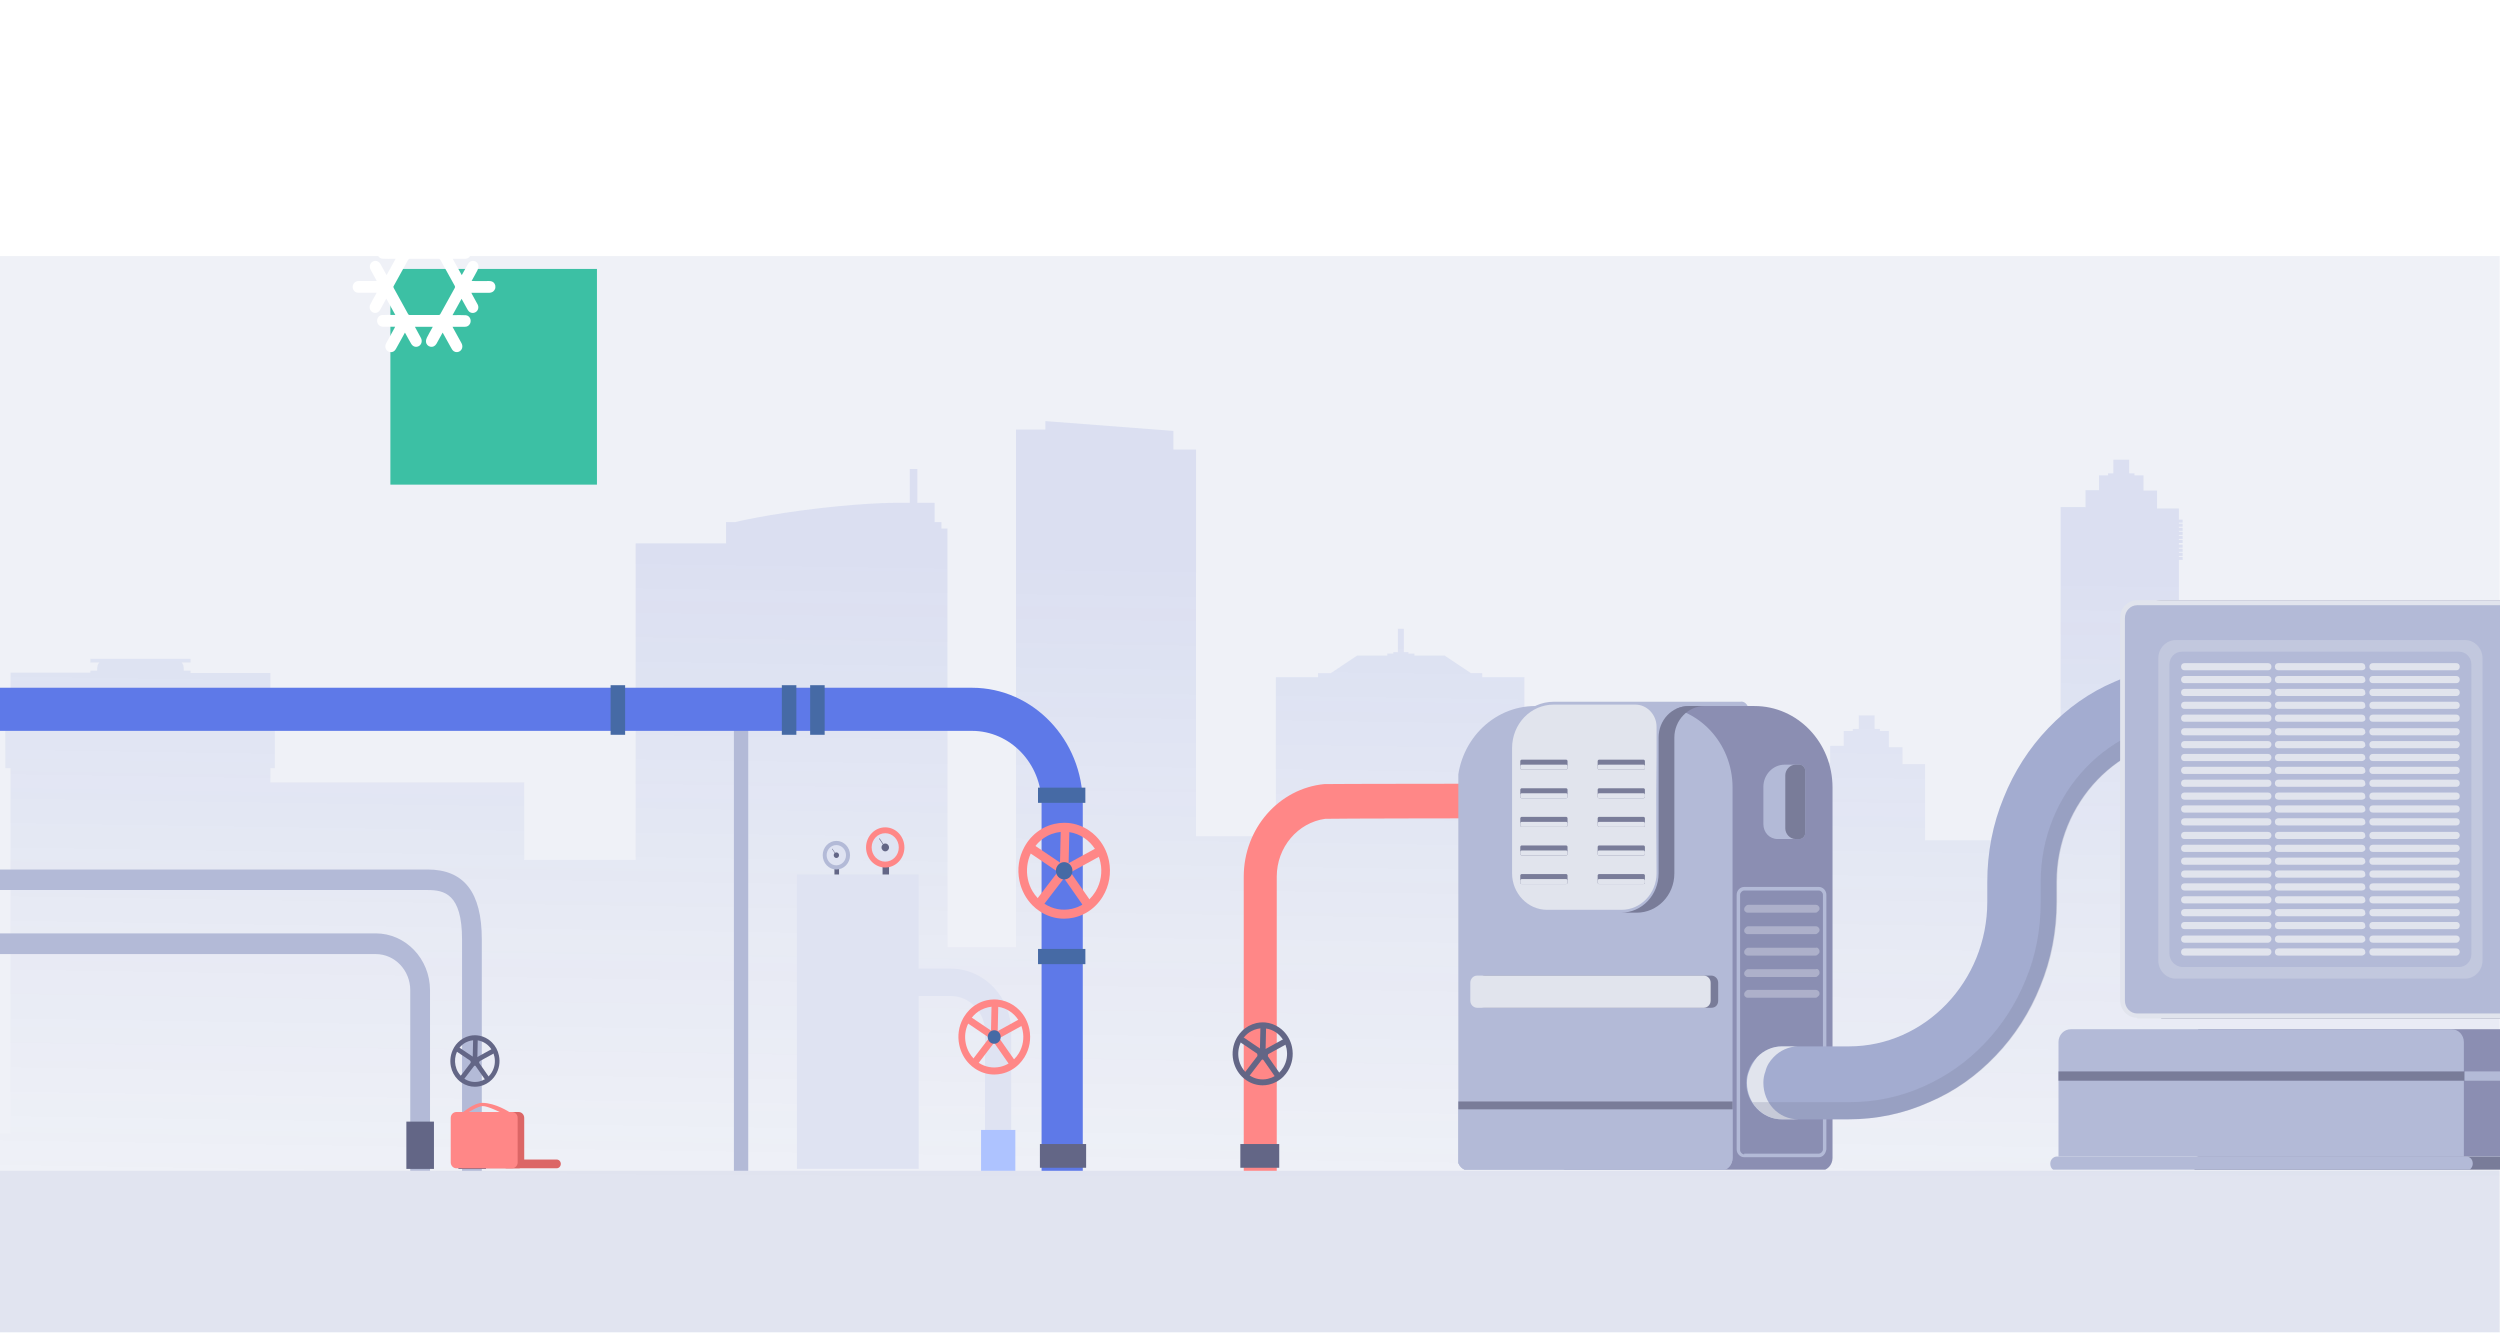 <svg width="363" height="194" viewBox="0 0 363 194" fill="none" xmlns="http://www.w3.org/2000/svg">
<rect opacity="0.1" y="37.178" width="362.961" height="156.277" fill="#5E6EAD"/>
<path opacity="0.1" d="M359.789 107.515V107.417V107.073V106.631V106.287V105.894V105.55V105.157V104.813H343.714V105.157V105.55V105.894V106.287V106.631V107.024V107.368V107.466H342.839V107.368V107.024V106.631V106.287V105.894V105.55V105.157V104.813H326.763V105.157V105.55V105.894V106.287V106.631V107.024V107.368V107.466H323.701V108.203V108.645V108.94V109.382V109.677V110.119V110.561V111.003V111.298V111.74V112.035V112.527V112.821V113.264V113.558V114V114.295V114.737V115.032V115.474V115.769V116.211V116.506V116.948V117.243V117.685V117.98V118.422V118.914V119.405V119.7V120.142V120.437V120.879V121.174V121.616V121.911V122.353V122.648V123.09V123.385V123.827V124.122V124.564V124.858V125.301V125.792V126.234V126.529V126.971V127.266V127.757V128.052V128.494V128.789V129.231V129.526V129.968V130.263V130.705V131V131.442V131.737V132.179V132.474V132.916V133.211V133.653V133.948V134.39V134.685V135.127V135.422V135.864V136.159V136.601V136.896V137.338V137.633V138.075V138.37V138.812V139.107V139.549V139.843V139.893H316.374V139.45V139.303V138.861V138.713V138.271V138.124V137.682V137.534V137.092V136.945V136.503V136.355V135.913V135.766V135.618V135.471V135.029V134.881V134.439V134.292V133.849V133.702V133.162V133.014V132.572V132.425V131.982V131.835V131.393V131.196V130.705V130.558V130.116V129.968V129.526V129.379V128.936V128.74V128.298V128.15V127.708V127.561V127.119V126.971V126.529V126.382V125.939V125.792V125.35V125.202V124.76V124.613V124.171V124.023V123.581V123.434V122.991V122.844V122.402V122.255V121.812V121.665V121.223V121.075V120.388V120.24V119.798V119.651V119.208V119.061V118.619V81.3H316.921V80.858H316.374V80.711H316.921V80.269H316.374V80.121H316.921V79.679H316.374V79.532H316.921V79.089H316.374V78.844H316.921V78.402H316.374V78.254H316.921V77.812H316.374V77.665H316.921V77.222H316.374V77.075H316.921V76.633H316.374V76.486H316.921V76.043H316.374V75.896H316.921V75.454H316.374V75.306V74.864V74.717V74.275V74.127V73.832H315.827H315.499H314.843H314.515H313.859H313.531H313.203V73.439V73.292V72.85V72.702V72.26V72.113V71.474V71.327V71.228H312.547H312.218H311.234V69.017H310.578H309.922V68.87V68.723H309.594H309.266H309.156V68.379V68.231V67.789V67.642V66.757H308.172H307.844H306.86V68.723H306.641H306.313H306.094V68.87V69.017H305.438H304.782V71.179H303.798H303.47H302.814V73.636H303.47H303.798H304.017H302.704H302.376H301.829H301.173H300.736H300.08H299.752H299.205V73.931V74.078V74.52V74.668V75.11V75.257V75.699V75.847V76.289V76.436V76.879V77.026V77.468V77.615V78.058V78.205V78.844V78.991V79.433V79.581V80.023V80.17V80.612V80.76V81.3V118.57V119.012V119.159V119.601V119.749V120.191V120.388V120.83V120.977V121.419V121.567V122.009H297.674H297.455H296.143H295.924H295.487H295.268H294.831H294.612H294.174H293.956H293.518H293.081H292.643H292.425H291.987H291.769H291.331H291.112H290.675H290.456H290.019H289.8H289.363H289.144H288.706H288.488H288.05H287.832H287.394H287.175H286.738H286.519H286.082H285.863H285.426H285.207H284.77H284.332H283.895H283.567H282.692H281.379H281.051H279.52V121.567V121.419V120.977V120.83V120.388V120.24V119.798V119.651V119.208V119.061V118.619V118.422V117.98V117.833V117.391V117.243V116.801V116.654V116.211V115.966V115.524V115.376V114.934V114.787V114.344V114.197V113.755V113.607V113.165V113.018V112.576V112.428V111.986V111.839V111.397V111.249V110.954H278.974H278.646H277.989H277.661H277.005H276.677H276.349H275.037H275.255H275.583H276.24V108.498H275.583H275.255H274.271V106.14H273.615H272.959V105.992V105.845H272.74H272.412H272.193V103.879H271.209H270.881H269.897V104.174V104.322V104.764V104.911V105.353V105.501V105.845H269.787H269.459H269.022V105.992V106.14H268.366H267.71V108.301H266.835H266.507H265.741V108.4V108.596V109.038V109.186V109.628V109.775V110.217V110.365V110.758H265.413H265.085H264.429H264.101H263.445H263.117H262.461V111.053V111.2V111.642V111.79V112.232V112.379H261.914V112.821H262.461V112.969H261.914V113.411H262.461V113.558H261.914V114H262.461V114.148H261.914V114.59H262.461V114.737H261.914V115.18H262.461V115.327H261.914V115.966H262.461V116.113H261.914V116.555H262.461V116.703H261.914V117.145H262.461V117.292H261.914V117.734H262.461V117.931H261.914V118.422H262.461V118.57V119.012V119.159V119.601V119.749V120.191V120.388V120.83V120.977V121.419V121.567V122.009V122.156V122.598V122.746V123.188V123.335V123.778V123.925V124.367V124.515V124.957V125.104V125.546V125.694V126.136V126.283V126.725V126.873V127.315V127.462V127.905V128.052V128.74V128.887V129.329V129.477V129.919V130.066V130.509V130.705V131.196V131.344V131.786V131.933V132.032H251.962V131.835V131.393V130.902V130.459V129.968V129.526V129.035V128.592V128.101V127.659V127.217V127.168V126.725V126.332V126.087V125.645V125.301V124.809V124.416V123.974V123.925V123.778V123.679V123.532V123.434V123.286V123.188V123.041V122.942V122.795V122.697V122.549V122.451V122.353V122.255V122.107V122.009V121.861V121.763V121.616V121.518V121.468V121.37V121.272V121.125V121.026V120.879V120.781V120.633V120.584H250.322V120.437V120.388V120.24V120.142V119.994V119.896H249.556V119.7V119.651H250.322V119.503V119.356H249.556V118.963H248.135V118.766H246.275V118.57V117.784H244.854V117.636V117.292V117.145V116.801V116.654V116.457H243.979L242.011 115.818V115.622H242.339V115.474H242.011V115.376H242.339V115.229H242.011V115.131H242.339V114.983H242.011V114.885H242.339V114.737H242.011V114.639H242.339V114.492H242.011V114.394H242.339V114.246H242.011V114.148H242.339V114H242.011V113.902H242.339V113.755H242.011V113.558H241.354V113.755H241.026V113.902H241.354V114H241.026V114.148H241.354V114.246H241.026V114.394H241.354V114.492H241.026V114.639H241.354V114.737H241.026V114.885H241.354V114.983H241.026V115.131H241.354V115.229H241.026V115.376H241.354V115.474H241.026V115.622H241.354V115.818L239.386 116.457H238.511V116.752V116.899V117.243V117.391V117.734V117.882H237.089V118.864H235.23V119.061H233.809V119.454H233.043V119.601V119.749H233.809V119.994H233.043V120.093V120.24V120.338V120.388V120.486V120.633H231.403V120.682V120.83V120.928V121.075V121.174V121.321V121.37V121.518V121.616V121.763V121.861V122.009V122.107V122.255V122.353V122.5V122.598V122.746V122.844V122.991V123.09V123.237V123.335V123.483V123.581V123.728V123.827V123.974V124.023V124.465V124.809V125.252V125.595V126.038V126.283V126.676V127.119V127.61V128.052V128.543V128.985V129.477V129.919V130.41V130.852V131.344V131.786V131.982H221.342V98.328H215.218V97.738H213.577L209.75 95.183H205.376V94.888H204.501V94.692H203.844V91.302H202.97V94.692H202.313V94.888H201.439V95.183H197.064L193.237 97.738H191.378V98.328H185.254V121.419H173.662V65.272H170.381V62.57L151.79 61.145V62.373H147.525V137.534H137.573V79.395V78.903V76.742H136.699V75.808H135.714V73.008H133.199V68.094H132.105V73.008H130.793C130.793 73.008 126.638 72.909 118.982 73.794C111.327 74.678 106.734 75.808 106.734 75.808H105.422V78.903H92.299V124.858H76.114V113.607H39.26V111.544H39.916V101.816H39.26V97.721H27.668V97.377H26.684C26.684 96.886 26.684 96.493 26.356 96.198H27.668V95.658H13.124V96.198H14.436C14.108 96.493 14.108 96.935 14.108 97.377H13.124V97.672H1.532V101.767H0.766V111.544H1.532V164.606H0.001V170.305H1.532V170.452H13.78H39.26H92.299V170.649H100.173H118.982V170.698H160.757H171.474H185.472H213.14H221.123H262.461V170.747H263.007H263.335H264.976H265.741H268.147H269.022H272.959H276.24H277.005H278.646H278.974H279.083H279.52H282.692H283.567H296.033H299.205H299.642H299.752H300.08H301.72H302.486H305.766H309.703H310.578H312.984H313.75H315.39H315.718H316.265V170.698H323.592H326.763H342.839H343.714H346.666H359.789H362.961V170.452V170.01V169.715V169.273V168.978V168.536V168.241V167.799V167.504V167.062V166.571V166.129V165.834V165.392V165.097V164.606V164.311V163.869V163.574V163.132V162.837V162.395V162.1V161.658V161.363V160.921V160.626V160.184V159.889V159.447V159.152V158.71V158.219V157.776V157.482V157.039V156.745V156.253V155.959V155.516V155.222V154.779V154.485V154.042V153.748V153.305V153.011V152.568V152.274V151.831V151.34V150.898V150.603V150.161V149.866V149.375V149.08V148.638V148.343V147.901V147.606V147.164V146.869V146.427V146.132V145.69V145.395V144.953V144.658V144.216V143.921V143.479V142.988V142.546V142.251V141.809V141.514V141.023V140.728V140.286V139.991V139.549V139.254V138.812V138.517V138.075V137.78V137.338V137.043V136.601V136.11V135.667V135.373V134.93V134.636V134.144V133.849V133.407V133.113V132.67V132.376V131.933V131.639V131.196V130.902V130.459V130.165V129.722V129.428V128.985V128.691V128.249V127.757V127.315V127.02V126.578V126.283V125.792V125.497V125.055V124.76V124.318V124.023V123.581V123.286V122.844V122.549V122.107V121.812V121.37V120.879V120.437V120.142V119.7V119.405V118.914V118.619V118.177V117.882V117.44V117.145V116.703V116.408V115.966V115.671V115.229V114.934V114.492V114.197V113.755V113.46V113.018V112.527V112.084V111.79V111.347V111.053V110.561V110.267V110.119V109.775V109.48V109.038V108.743V108.301V107.564H359.789V107.515Z" fill="url(#paint0_linear_82_13192)"/>
<g filter="url(#filter0_dd_82_13192)">
<rect x="46.6" y="26" width="29.993" height="31.32" fill="#3CC0A4"/>
</g>
<rect opacity="0.1" y="170" width="362.961" height="23.455" fill="#5E6EAD"/>
<g clip-path="url(#clip0_82_13192)">
<path d="M106.562 102.993H108.643V170H106.562V102.993Z" fill="#B3BAD7"/>
<path d="M-4.106 106.123H141.13C146.699 106.123 151.236 110.87 151.236 116.711V170H157.219V116.711C157.219 107.423 150.002 99.862 141.136 99.862L-3.837 99.862C-4.06 101.906 -4.139 104.004 -4.106 106.123Z" fill="#5E79E8"/>
<path d="M-3.098 138.533H54.565C57.323 138.533 59.569 140.886 59.569 143.775V169.993H62.438V143.782C62.438 139.235 58.906 135.526 54.558 135.526H-3.197C-3.118 136.593 -3.078 137.597 -3.098 138.533Z" fill="#B3BAD7"/>
<path d="M-5.015 126.253C-4.851 127.264 -8.99 129.232 -2.288 129.232H62.084C64.507 129.232 67.088 129.782 67.088 136.393V170H69.957V136.393C69.957 129.569 67.383 126.253 62.077 126.253H-5.015Z" fill="#B3BAD7"/>
<path d="M180.591 127.299V170H185.384V127.299C185.384 122.999 188.451 119.442 192.418 118.892C192.766 118.843 217.47 118.816 217.832 118.816H218.232C218.094 117.096 218.075 115.424 218.134 113.794H217.825C217.424 113.794 192.68 113.814 192.293 113.849C185.732 114.482 180.591 120.261 180.591 127.299Z" fill="#FF8787"/>
<path d="M115.716 126.975H133.394V169.718H115.716V126.975Z" fill="#DFE3F2"/>
<path d="M143.034 169.67H146.83V149.836C146.83 144.773 142.896 140.645 138.057 140.645H127.405V144.621H138.057C140.795 144.621 143.028 146.961 143.028 149.829V169.67H143.034Z" fill="#DFE3F2"/>
<path d="M179.546 150.758C179.586 150.682 179.625 150.613 179.671 150.545C179.862 150.242 180.078 149.967 180.321 149.719C180.899 149.134 181.622 148.735 182.423 148.55C182.731 148.481 183.04 148.446 183.349 148.446C183.467 148.446 183.585 148.453 183.703 148.46C184.413 148.522 185.095 148.763 185.706 149.176C185.943 149.334 186.159 149.513 186.356 149.712C186.98 150.338 187.42 151.143 187.604 152.051C187.847 153.248 187.637 154.466 187.006 155.491C186.816 155.794 186.599 156.069 186.356 156.317C185.778 156.901 185.056 157.3 184.255 157.486C183.946 157.555 183.638 157.589 183.329 157.589C182.502 157.589 181.687 157.342 180.971 156.853C180.735 156.695 180.518 156.516 180.321 156.317C179.697 155.691 179.257 154.879 179.074 153.978C178.844 152.87 179.014 151.735 179.546 150.758ZM179.875 153.806C179.96 154.225 180.111 154.617 180.321 154.968C180.459 155.209 180.63 155.429 180.814 155.629C180.991 155.821 181.195 155.993 181.418 156.138C181.431 156.145 181.444 156.158 181.457 156.165C182.245 156.681 183.171 156.853 184.084 156.647C184.439 156.564 184.774 156.434 185.082 156.248C185.325 156.11 185.549 155.938 185.746 155.739C185.956 155.532 186.146 155.292 186.31 155.03C186.323 155.003 186.343 154.982 186.356 154.955C186.836 154.136 186.993 153.173 186.803 152.237C186.763 152.051 186.711 151.866 186.645 151.687C186.566 151.473 186.468 151.267 186.356 151.074C186.323 151.026 186.297 150.978 186.264 150.923C186.258 150.916 186.258 150.909 186.251 150.902C185.989 150.51 185.654 150.166 185.26 149.898C184.82 149.602 184.334 149.41 183.828 149.341C183.762 149.334 183.697 149.327 183.631 149.32C183.539 149.313 183.441 149.306 183.342 149.306C183.23 149.306 183.119 149.313 183.001 149.32C182.863 149.334 182.725 149.355 182.587 149.389C182.285 149.458 182.002 149.561 181.733 149.705H181.727C181.293 149.932 180.906 150.256 180.597 150.655C180.531 150.737 180.472 150.82 180.413 150.909C180.394 150.937 180.374 150.971 180.354 150.999C180.341 151.026 180.321 151.047 180.308 151.074C180.249 151.171 180.197 151.274 180.151 151.377C179.809 152.134 179.704 152.973 179.875 153.806Z" fill="#636686"/>
<path d="M183.316 153.517L187.033 151.48L186.645 150.717L183.362 152.526L180.243 150.414L179.796 151.136L183.316 153.517Z" fill="#636686"/>
<path d="M185.26 156.509L185.923 156L183.756 152.884L183.841 148.894L183.02 148.873L182.922 153.159L185.26 156.509Z" fill="#636686"/>
<path d="M183.019 152.753L183.659 153.292L181.185 156.522L180.545 155.983L183.019 152.753Z" fill="#636686"/>
<path d="M184.13 153.021C184.13 152.567 183.776 152.196 183.342 152.196C182.909 152.196 182.554 152.567 182.554 153.021C182.554 153.475 182.909 153.847 183.342 153.847C183.776 153.847 184.13 153.482 184.13 153.021Z" fill="#636686"/>
<path d="M65.866 152.21C65.899 152.148 65.932 152.093 65.965 152.031C66.116 151.783 66.293 151.556 66.497 151.357C66.97 150.882 67.561 150.552 68.211 150.4C68.46 150.345 68.716 150.318 68.966 150.318C69.064 150.318 69.163 150.325 69.255 150.332C69.833 150.38 70.391 150.579 70.897 150.916C71.087 151.047 71.264 151.191 71.429 151.357C71.941 151.866 72.295 152.526 72.446 153.269C72.65 154.246 72.473 155.244 71.954 156.083C71.803 156.331 71.626 156.558 71.422 156.757C70.949 157.232 70.358 157.562 69.708 157.713C69.452 157.768 69.202 157.796 68.946 157.796C68.27 157.796 67.6 157.59 67.016 157.197C66.825 157.067 66.648 156.922 66.484 156.757C65.971 156.248 65.617 155.581 65.466 154.845C65.288 153.936 65.426 153.008 65.866 152.21ZM66.136 154.7C66.208 155.044 66.326 155.361 66.497 155.649C66.615 155.842 66.746 156.028 66.904 156.193C67.048 156.351 67.219 156.489 67.397 156.613C67.41 156.619 67.416 156.626 67.429 156.633C68.073 157.06 68.835 157.197 69.577 157.032C69.866 156.963 70.141 156.86 70.391 156.709C70.588 156.592 70.772 156.454 70.936 156.296C71.113 156.124 71.264 155.932 71.396 155.718C71.409 155.698 71.422 155.677 71.429 155.656C71.823 154.989 71.947 154.198 71.79 153.434C71.757 153.283 71.718 153.132 71.665 152.987C71.599 152.808 71.52 152.643 71.429 152.485C71.402 152.444 71.376 152.402 71.35 152.361C71.35 152.354 71.343 152.354 71.343 152.347C71.126 152.024 70.857 151.742 70.529 151.522C70.168 151.281 69.774 151.123 69.36 151.061C69.307 151.054 69.255 151.047 69.196 151.04C69.117 151.033 69.038 151.033 68.959 151.033C68.867 151.033 68.775 151.04 68.684 151.047C68.572 151.061 68.46 151.075 68.342 151.102C68.099 151.157 67.863 151.247 67.646 151.357C67.646 151.357 67.646 151.357 67.639 151.357C67.285 151.542 66.97 151.811 66.713 152.134C66.661 152.203 66.608 152.272 66.562 152.34C66.543 152.368 66.53 152.389 66.51 152.416C66.497 152.437 66.484 152.457 66.477 152.478C66.431 152.561 66.385 152.643 66.346 152.726C66.076 153.331 65.998 154.026 66.136 154.7Z" fill="#636686"/>
<path d="M68.946 154.466L71.987 152.801L71.672 152.175L68.986 153.654L66.431 151.928L66.063 152.519L68.946 154.466Z" fill="#636686"/>
<path d="M70.535 156.908L71.081 156.496L69.308 153.95L69.373 150.682L68.703 150.669L68.624 154.17L70.535 156.908Z" fill="#636686"/>
<path d="M68.708 153.835L69.23 154.275L67.208 156.914L66.686 156.475L68.708 153.835Z" fill="#636686"/>
<path d="M69.61 154.06C69.61 153.689 69.321 153.386 68.966 153.386C68.611 153.386 68.323 153.689 68.323 154.06C68.323 154.432 68.611 154.735 68.966 154.735C69.321 154.741 69.61 154.439 69.61 154.06Z" fill="#636686"/>
<path d="M142.45 164.063H147.427V170H142.45V164.063Z" fill="#AEC3FF"/>
<path d="M113.522 99.491H115.63V106.694H113.522V99.491Z" fill="#466AA5"/>
<path d="M88.66 99.491H90.768V106.694H88.66V99.491Z" fill="#466AA5"/>
<path d="M117.633 99.491H119.741V106.694H117.633V99.491Z" fill="#466AA5"/>
<path d="M150.722 139.995V137.786H157.597V139.995H150.722Z" fill="#466AA5"/>
<path d="M150.718 116.574V114.365H157.593V116.574H150.718Z" fill="#466AA5"/>
<path d="M66.556 162.859H70.562V169.725H66.556V162.859Z" fill="#636686"/>
<path d="M59.004 162.859H63.01V169.725H59.004V162.859Z" fill="#636686"/>
<path d="M180.098 166.113H185.746V169.56H180.098V166.113Z" fill="#636686"/>
<path d="M150.993 166.113H157.705V169.56H150.993V166.113Z" fill="#636686"/>
<path d="M128.147 125.634H129.086V126.975H128.147V125.634Z" fill="#636686"/>
<path d="M131.319 123.047C131.319 121.437 130.071 120.13 128.534 120.13C126.998 120.13 125.75 121.437 125.75 123.047C125.75 124.657 126.998 125.964 128.534 125.964C130.071 125.964 131.319 124.657 131.319 123.047Z" fill="#FF8787"/>
<path d="M130.505 123.047C130.505 121.912 129.625 120.983 128.535 120.983C127.444 120.983 126.564 121.905 126.564 123.047C126.564 124.182 127.444 125.111 128.535 125.111C129.625 125.111 130.505 124.189 130.505 123.047Z" fill="#DFE3F2"/>
<path d="M129.086 123.047C129.086 122.73 128.843 122.476 128.541 122.476C128.239 122.476 127.996 122.73 127.996 123.047C127.996 123.363 128.239 123.618 128.541 123.618C128.843 123.618 129.086 123.363 129.086 123.047Z" fill="#636686"/>
<path d="M128.535 123.095C128.541 123.095 128.554 123.095 128.561 123.088C128.581 123.074 128.587 123.047 128.574 123.026L127.733 121.754C127.72 121.733 127.694 121.726 127.674 121.74C127.655 121.754 127.648 121.781 127.661 121.802L128.502 123.074C128.508 123.088 128.521 123.095 128.535 123.095Z" fill="#636686"/>
<path d="M121.16 126.019H121.83V126.975H121.16V126.019Z" fill="#636686"/>
<path d="M123.426 124.175C123.426 123.026 122.539 122.098 121.442 122.098C120.346 122.098 119.459 123.026 119.459 124.175C119.459 125.324 120.346 126.253 121.442 126.253C122.532 126.253 123.426 125.324 123.426 124.175Z" fill="#B3BAD7"/>
<path d="M122.841 124.175C122.841 123.363 122.211 122.703 121.436 122.703C120.661 122.703 120.03 123.363 120.03 124.175C120.03 124.987 120.661 125.647 121.436 125.647C122.217 125.64 122.841 124.987 122.841 124.175Z" fill="#DFE3F2"/>
<path d="M121.83 124.175C121.83 123.948 121.653 123.769 121.442 123.769C121.226 123.769 121.055 123.955 121.055 124.175C121.055 124.402 121.232 124.581 121.442 124.581C121.653 124.581 121.83 124.402 121.83 124.175Z" fill="#636686"/>
<path d="M121.442 124.21C121.449 124.21 121.456 124.21 121.462 124.203C121.475 124.189 121.482 124.168 121.469 124.155L120.871 123.246C120.858 123.233 120.838 123.226 120.825 123.24C120.812 123.253 120.805 123.274 120.819 123.288L121.416 124.196C121.423 124.203 121.429 124.21 121.442 124.21Z" fill="#636686"/>
<path d="M139.843 147.869C139.889 147.779 139.941 147.697 139.994 147.614C140.217 147.249 140.48 146.919 140.769 146.63C141.458 145.935 142.318 145.454 143.271 145.241C143.638 145.158 144.006 145.117 144.374 145.117C144.518 145.117 144.656 145.124 144.801 145.137C145.641 145.213 146.462 145.502 147.191 145.99C147.473 146.183 147.73 146.396 147.966 146.63C148.715 147.373 149.233 148.336 149.457 149.423C149.752 150.847 149.496 152.306 148.741 153.524C148.518 153.888 148.255 154.212 147.966 154.507C147.276 155.202 146.416 155.684 145.464 155.897C145.096 155.98 144.728 156.021 144.361 156.021C143.369 156.021 142.397 155.725 141.55 155.147C141.268 154.955 141.012 154.741 140.775 154.507C140.027 153.764 139.508 152.794 139.284 151.714C139.002 150.393 139.206 149.038 139.843 147.869ZM140.23 151.501C140.329 151.996 140.513 152.464 140.762 152.891C140.926 153.173 141.123 153.441 141.353 153.682C141.57 153.909 141.806 154.115 142.069 154.294C142.082 154.308 142.102 154.315 142.115 154.322C143.054 154.941 144.164 155.14 145.247 154.9C145.668 154.803 146.068 154.645 146.436 154.425C146.725 154.26 146.987 154.053 147.23 153.819C147.487 153.572 147.71 153.29 147.907 152.973C147.927 152.946 147.94 152.911 147.959 152.884C148.531 151.907 148.721 150.765 148.491 149.643C148.445 149.416 148.386 149.196 148.307 148.99C148.216 148.735 148.097 148.488 147.966 148.261C147.933 148.199 147.894 148.144 147.854 148.082C147.848 148.075 147.848 148.068 147.841 148.061C147.533 147.593 147.132 147.181 146.659 146.864C146.134 146.506 145.556 146.286 144.958 146.197C144.88 146.183 144.801 146.176 144.722 146.169C144.61 146.162 144.499 146.156 144.38 146.156C144.249 146.156 144.111 146.162 143.973 146.176C143.809 146.19 143.645 146.217 143.481 146.259C143.126 146.341 142.785 146.465 142.463 146.63H142.456C141.938 146.905 141.478 147.284 141.11 147.765C141.031 147.862 140.959 147.965 140.893 148.068C140.867 148.102 140.847 148.144 140.821 148.178C140.801 148.206 140.788 148.233 140.769 148.268C140.696 148.385 140.637 148.508 140.578 148.632C140.151 149.513 140.027 150.517 140.23 151.501Z" fill="#FF8787"/>
<path d="M144.334 151.164L148.76 148.728L148.307 147.82L144.387 149.974L140.663 147.463L140.132 148.323L144.334 151.164Z" fill="#FF8787"/>
<path d="M146.653 154.721L147.447 154.115L144.853 150.407L144.958 145.646L143.98 145.619L143.868 150.73L146.653 154.721Z" fill="#FF8787"/>
<path d="M143.978 150.246L144.741 150.887L141.79 154.74L141.027 154.098L143.978 150.246Z" fill="#FF8787"/>
<path d="M145.3 150.572C145.3 150.029 144.88 149.589 144.361 149.589C143.842 149.589 143.415 150.029 143.415 150.572C143.415 151.116 143.835 151.556 144.361 151.556C144.88 151.556 145.3 151.116 145.3 150.572Z" fill="#466AA5"/>
<path d="M148.741 122.985C148.8 122.875 148.866 122.765 148.931 122.655C149.214 122.194 149.549 121.767 149.916 121.403C150.796 120.515 151.893 119.903 153.115 119.628C153.581 119.525 154.054 119.469 154.526 119.469C154.71 119.469 154.888 119.476 155.072 119.49C156.148 119.58 157.193 119.951 158.125 120.584C158.486 120.825 158.815 121.1 159.117 121.403C160.069 122.359 160.732 123.583 161.015 124.966C161.389 126.783 161.061 128.647 160.102 130.209C159.819 130.67 159.484 131.089 159.117 131.461C158.237 132.348 157.14 132.96 155.919 133.236C155.446 133.339 154.973 133.394 154.507 133.394C153.239 133.394 151.998 133.015 150.915 132.279C150.553 132.039 150.225 131.763 149.923 131.461C148.971 130.504 148.308 129.273 148.025 127.89C147.671 126.205 147.927 124.478 148.741 122.985ZM149.24 127.629C149.371 128.262 149.601 128.86 149.916 129.397C150.133 129.761 150.383 130.098 150.672 130.401C150.947 130.69 151.256 130.952 151.591 131.179C151.611 131.192 151.63 131.206 151.65 131.22C152.845 132.011 154.264 132.272 155.649 131.956C156.188 131.832 156.7 131.633 157.173 131.351C157.541 131.137 157.876 130.876 158.184 130.573C158.506 130.257 158.795 129.892 159.045 129.493C159.064 129.459 159.09 129.417 159.11 129.383C159.839 128.138 160.082 126.672 159.787 125.241C159.727 124.953 159.649 124.67 159.55 124.402C159.432 124.072 159.281 123.762 159.11 123.467C159.064 123.391 159.018 123.315 158.972 123.24C158.966 123.233 158.959 123.219 158.953 123.212C158.552 122.613 158.046 122.091 157.436 121.678C156.766 121.224 156.024 120.935 155.262 120.825C155.163 120.811 155.058 120.797 154.96 120.79C154.815 120.777 154.671 120.77 154.526 120.77C154.356 120.77 154.185 120.777 154.008 120.797C153.798 120.818 153.587 120.852 153.377 120.9C152.924 121.004 152.484 121.162 152.077 121.375C152.077 121.375 152.07 121.375 152.07 121.382C151.407 121.733 150.823 122.221 150.35 122.827C150.251 122.951 150.159 123.081 150.068 123.219C150.035 123.267 150.008 123.308 149.976 123.356C149.956 123.391 149.93 123.432 149.91 123.467C149.818 123.618 149.739 123.769 149.667 123.927C149.135 125.083 148.984 126.363 149.24 127.629Z" fill="#FF8787"/>
<path d="M154.48 127.195L160.141 124.086L159.557 122.923L154.546 125.675L149.798 122.462L149.115 123.563L154.48 127.195Z" fill="#FF8787"/>
<path d="M157.442 131.743L158.453 130.965L155.144 126.225L155.282 120.144L154.027 120.116L153.883 126.645L157.442 131.743Z" fill="#FF8787"/>
<path d="M154.027 126.022L155.005 126.845L151.236 131.765L150.258 130.942L154.027 126.022Z" fill="#FF8787"/>
<path d="M155.722 126.439C155.722 125.744 155.183 125.18 154.52 125.18C153.857 125.18 153.318 125.744 153.318 126.439C153.318 127.133 153.857 127.698 154.52 127.698C155.183 127.698 155.722 127.133 155.722 126.439Z" fill="#466AA5"/>
<path d="M80.826 169.636H73.569C73.234 169.636 72.965 169.354 72.965 169.003V168.996C72.965 168.645 73.234 168.363 73.569 168.363H80.826C81.161 168.363 81.43 168.645 81.43 168.996V169.003C81.423 169.354 81.154 169.636 80.826 169.636Z" fill="#DC6666"/>
<path d="M67.213 169.636H75.303C75.749 169.636 76.117 169.25 76.117 168.783V162.316C76.117 161.848 75.749 161.463 75.303 161.463H67.213C66.766 161.463 66.398 161.848 66.398 162.316V168.783C66.392 169.25 66.759 169.636 67.213 169.636Z" fill="#DC6666"/>
<path d="M73.99 161.49C73.99 161.49 71.974 160.149 70.049 160.135C68.795 160.128 67.364 161.435 67.278 161.449C67.061 161.483 68.007 161.497 68.007 161.497C68.007 161.497 69.425 160.623 70.062 160.603C70.831 160.575 72.781 161.573 72.781 161.573L73.99 161.49Z" fill="#FF8787"/>
<path d="M66.267 169.636H74.351C74.797 169.636 75.165 169.25 75.165 168.783V162.316C75.165 161.848 74.797 161.463 74.351 161.463H66.26C65.814 161.463 65.446 161.848 65.446 162.316V168.783C65.453 169.25 65.814 169.636 66.267 169.636Z" fill="#FF8787"/>
</g>
<g clip-path="url(#clip1_82_13192)">
<path d="M253.854 103.035V119.958C253.854 121.827 252.959 123.592 251.567 124.63C250.673 125.357 249.48 125.772 248.286 125.772H240.73C237.648 125.772 235.262 123.177 235.262 120.062V103.035C235.262 102.931 235.262 102.828 235.262 102.724C235.262 102.62 235.262 102.62 235.361 102.516H253.755C253.854 102.724 253.854 102.828 253.854 103.035Z" fill="white"/>
<path d="M248.287 125.772H240.73C237.648 125.772 235.163 123.177 235.163 119.958V103.035C235.163 102.931 235.163 102.828 235.163 102.724C235.163 102.62 235.163 102.62 235.262 102.516H253.755C253.854 102.724 253.854 102.931 253.854 103.035V119.958C253.854 121.827 252.959 123.592 251.568 124.63C250.673 125.357 249.579 125.772 248.287 125.772ZM235.461 102.62V102.724C235.461 102.828 235.461 102.931 235.461 102.931V119.854C235.461 122.969 237.946 125.565 240.929 125.565H248.485C249.678 125.565 250.772 125.149 251.667 124.423C253.059 123.384 253.854 121.619 253.854 119.854V103.035C253.854 102.931 253.854 102.724 253.755 102.62H235.461Z" fill="black"/>
<path d="M266.083 114.352V168.132C266.083 169.17 265.288 170 264.294 170H227.905C226.91 170 226.115 169.17 226.115 168.132V114.352C226.115 108.538 230.092 103.762 235.361 102.724C236.057 102.62 236.654 102.516 237.35 102.516H254.749C261.013 102.516 266.083 107.811 266.083 114.352Z" fill="#8B8EB2"/>
<path d="M251.568 114.352V168.132C251.568 169.17 250.772 170 249.778 170H213.389C212.395 170 211.599 169.17 211.599 168.132V114.352C211.599 107.811 216.67 102.516 222.933 102.516H240.333C246.497 102.516 251.568 107.811 251.568 114.352Z" fill="#B3BAD7"/>
<path d="M253.755 102.516H245.204C242.818 102.516 240.83 104.593 240.83 107.084C240.83 112.275 240.83 126.81 240.83 126.81C240.83 130.029 238.344 132.521 235.361 132.521H224.624C221.541 132.521 219.155 129.925 219.155 126.81V108.642C219.155 104.904 222.039 101.893 225.618 101.893H252.661C253.158 101.789 253.556 102.101 253.755 102.516Z" fill="#B3BAD7"/>
<path d="M240.531 126.81C240.531 129.717 238.245 132.105 235.461 132.105H224.624C221.84 132.105 219.553 129.717 219.553 126.81V108.641C219.553 105.112 222.237 102.308 225.618 102.308H237.449C239.139 102.308 240.531 103.762 240.531 105.527V106.773C240.531 106.877 240.531 106.98 240.531 107.188C240.531 107.915 240.531 108.849 240.531 109.991C240.432 116.117 240.531 126.603 240.531 126.81Z" fill="#E1E4ED"/>
<path d="M243.117 107.084C243.117 112.275 243.117 126.81 243.117 126.81C243.117 130.029 240.631 132.521 237.648 132.521H235.362C238.444 132.521 240.83 129.925 240.83 126.81C240.83 126.81 240.83 112.275 240.83 107.084C240.83 104.593 242.719 102.516 245.205 102.516H247.491C245.105 102.516 243.117 104.593 243.117 107.084Z" fill="#797C99"/>
<path d="M238.841 114.663V115.701C238.841 115.805 238.742 115.909 238.642 115.909H232.18C232.08 115.909 231.981 115.805 231.981 115.701V114.663C231.981 114.559 232.08 114.456 232.18 114.456H238.642C238.742 114.456 238.841 114.559 238.841 114.663Z" fill="#797C99"/>
<path d="M238.841 118.816V119.854C238.841 119.958 238.742 120.062 238.642 120.062H232.18C232.08 120.062 231.981 119.958 231.981 119.854V118.816C231.981 118.712 232.08 118.609 232.18 118.609H238.642C238.742 118.609 238.841 118.712 238.841 118.816Z" fill="#797C99"/>
<path d="M238.841 122.969V124.007C238.841 124.111 238.742 124.215 238.642 124.215H232.18C232.08 124.215 231.981 124.111 231.981 124.007V122.969C231.981 122.865 232.08 122.761 232.18 122.761H238.642C238.742 122.761 238.841 122.865 238.841 122.969Z" fill="#797C99"/>
<path d="M238.841 110.51V111.549C238.841 111.652 238.742 111.756 238.642 111.756H232.18C232.08 111.756 231.981 111.652 231.981 111.549V110.51C231.981 110.407 232.08 110.303 232.18 110.303H238.642C238.742 110.303 238.841 110.407 238.841 110.51Z" fill="#797C99"/>
<path d="M227.606 110.51V111.549C227.606 111.652 227.507 111.756 227.407 111.756H220.945C220.846 111.756 220.746 111.652 220.746 111.549V110.51C220.746 110.407 220.846 110.303 220.945 110.303H227.407C227.507 110.303 227.606 110.407 227.606 110.51Z" fill="#797C99"/>
<path d="M227.606 114.663V115.701C227.606 115.805 227.507 115.909 227.407 115.909H220.945C220.846 115.909 220.746 115.805 220.746 115.701V114.663C220.746 114.559 220.846 114.456 220.945 114.456H227.407C227.507 114.456 227.606 114.559 227.606 114.663Z" fill="#797C99"/>
<path d="M227.606 118.816V119.854C227.606 119.958 227.507 120.062 227.407 120.062H220.945C220.846 120.062 220.746 119.958 220.746 119.854V118.816C220.746 118.712 220.846 118.609 220.945 118.609H227.407C227.507 118.609 227.606 118.712 227.606 118.816Z" fill="#797C99"/>
<path d="M227.606 122.969V124.007C227.606 124.111 227.507 124.215 227.407 124.215H220.945C220.846 124.215 220.746 124.111 220.746 124.007V122.969C220.746 122.865 220.846 122.761 220.945 122.761H227.407C227.507 122.761 227.606 122.865 227.606 122.969Z" fill="#797C99"/>
<path d="M227.606 127.122V128.16C227.606 128.264 227.507 128.368 227.407 128.368H220.945C220.846 128.368 220.746 128.264 220.746 128.16V127.122C220.746 127.018 220.846 126.914 220.945 126.914H227.407C227.507 126.914 227.606 127.018 227.606 127.122Z" fill="#797C99"/>
<path d="M238.841 127.122V128.16C238.841 128.264 238.742 128.368 238.642 128.368H232.18C232.08 128.368 231.981 128.264 231.981 128.16V127.122C231.981 127.018 232.08 126.914 232.18 126.914H238.642C238.742 126.914 238.841 127.018 238.841 127.122Z" fill="#797C99"/>
<path d="M238.841 115.39V115.701C238.841 115.805 238.742 115.909 238.642 115.909H232.18C232.08 115.909 231.981 115.805 231.981 115.701V115.39C231.981 115.286 232.08 115.182 232.18 115.182H238.642C238.742 115.182 238.841 115.286 238.841 115.39Z" fill="#E1E4ED"/>
<path d="M238.841 119.543V119.854C238.841 119.958 238.742 120.062 238.642 120.062H232.18C232.08 120.062 231.981 119.958 231.981 119.854V119.543C231.981 119.439 232.08 119.335 232.18 119.335H238.642C238.742 119.335 238.841 119.439 238.841 119.543Z" fill="#E1E4ED"/>
<path d="M238.841 123.696V124.007C238.841 124.111 238.742 124.215 238.642 124.215H232.18C232.08 124.215 231.981 124.111 231.981 124.007V123.696C231.981 123.592 232.08 123.488 232.18 123.488H238.642C238.742 123.488 238.841 123.592 238.841 123.696Z" fill="#E1E4ED"/>
<path d="M238.841 111.237V111.549C238.841 111.652 238.742 111.756 238.642 111.756H232.18C232.08 111.756 231.981 111.652 231.981 111.549V111.237C231.981 111.133 232.08 111.029 232.18 111.029H238.642C238.742 111.029 238.841 111.133 238.841 111.237Z" fill="#E1E4ED"/>
<path d="M227.606 111.237V111.549C227.606 111.652 227.507 111.756 227.407 111.756H220.945C220.846 111.756 220.746 111.652 220.746 111.549V111.237C220.746 111.133 220.846 111.029 220.945 111.029H227.407C227.507 111.029 227.606 111.133 227.606 111.237Z" fill="#E1E4ED"/>
<path d="M227.606 115.39V115.701C227.606 115.805 227.507 115.909 227.407 115.909H220.945C220.846 115.909 220.746 115.805 220.746 115.701V115.39C220.746 115.286 220.846 115.182 220.945 115.182H227.407C227.507 115.182 227.606 115.286 227.606 115.39Z" fill="#E1E4ED"/>
<path d="M227.606 119.543V119.854C227.606 119.958 227.507 120.062 227.407 120.062H220.945C220.846 120.062 220.746 119.958 220.746 119.854V119.543C220.746 119.439 220.846 119.335 220.945 119.335H227.407C227.507 119.335 227.606 119.439 227.606 119.543Z" fill="#E1E4ED"/>
<path d="M227.606 123.696V124.007C227.606 124.111 227.507 124.215 227.407 124.215H220.945C220.846 124.215 220.746 124.111 220.746 124.007V123.696C220.746 123.592 220.846 123.488 220.945 123.488H227.407C227.507 123.488 227.606 123.592 227.606 123.696Z" fill="#E1E4ED"/>
<path d="M227.606 127.849V128.16C227.606 128.264 227.507 128.368 227.407 128.368H220.945C220.846 128.368 220.746 128.264 220.746 128.16V127.849C220.746 127.745 220.846 127.641 220.945 127.641H227.407C227.507 127.641 227.606 127.745 227.606 127.849Z" fill="#E1E4ED"/>
<path d="M238.841 127.849V128.16C238.841 128.264 238.742 128.368 238.642 128.368H232.18C232.08 128.368 231.981 128.264 231.981 128.16V127.849C231.981 127.745 232.08 127.641 232.18 127.641H238.642C238.742 127.641 238.841 127.745 238.841 127.849Z" fill="#E1E4ED"/>
<path d="M264.095 168.028H253.258C252.661 168.028 252.164 167.509 252.164 166.886V129.925C252.164 129.302 252.661 128.783 253.258 128.783H264.095C264.691 128.783 265.189 129.302 265.189 129.925V166.886C265.089 167.509 264.691 168.028 264.095 168.028Z" fill="#B3BAD7"/>
<path d="M253.258 167.612C252.959 167.612 252.661 167.301 252.661 166.99V129.925C252.661 129.614 252.959 129.302 253.258 129.302H264.095C264.393 129.302 264.691 129.614 264.691 129.925V166.886C264.691 167.197 264.393 167.509 264.095 167.509H253.258V167.612Z" fill="#8A8EB2"/>
<g opacity="0.4">
<path d="M264.194 131.898C264.194 132.001 264.194 132.105 264.095 132.209C264.095 132.209 264.095 132.209 263.996 132.313C263.896 132.417 263.797 132.521 263.598 132.521H253.755C253.556 132.521 253.457 132.417 253.357 132.313C253.258 132.209 253.258 132.105 253.258 132.001C253.258 131.794 253.357 131.69 253.457 131.586C253.556 131.482 253.656 131.379 253.854 131.379H263.697C263.896 131.379 264.194 131.586 264.194 131.898Z" fill="#E1E4ED"/>
<path d="M264.194 135.012C264.194 135.116 264.194 135.22 264.095 135.324C264.095 135.324 264.095 135.324 263.996 135.428C263.896 135.531 263.797 135.635 263.598 135.635H253.755C253.556 135.635 253.457 135.531 253.357 135.428C253.258 135.324 253.258 135.22 253.258 135.116C253.258 134.908 253.357 134.805 253.457 134.701C253.556 134.597 253.656 134.493 253.854 134.493H263.697C263.896 134.493 264.194 134.701 264.194 135.012Z" fill="#E1E4ED"/>
<path d="M264.194 138.127C264.194 138.231 264.194 138.335 264.095 138.438C264.095 138.438 264.095 138.438 263.996 138.542C263.896 138.646 263.797 138.75 263.598 138.75H253.755C253.556 138.75 253.457 138.646 253.357 138.542C253.258 138.438 253.258 138.335 253.258 138.231C253.258 138.023 253.357 137.919 253.457 137.815C253.556 137.712 253.656 137.608 253.854 137.608H263.697C263.896 137.504 264.194 137.815 264.194 138.127Z" fill="#E1E4ED"/>
<path d="M264.194 141.242C264.194 141.345 264.194 141.449 264.095 141.553C264.095 141.553 264.095 141.553 263.996 141.657C263.896 141.761 263.797 141.865 263.598 141.865H253.755C253.556 141.865 253.457 141.761 253.357 141.657C253.258 141.553 253.258 141.449 253.258 141.345C253.258 141.138 253.357 141.034 253.457 140.93C253.556 140.826 253.656 140.723 253.854 140.723H263.697C263.896 140.619 264.194 140.826 264.194 141.242Z" fill="#E1E4ED"/>
<path d="M264.194 144.253C264.194 144.356 264.194 144.46 264.095 144.564C264.095 144.564 264.095 144.564 263.996 144.668C263.896 144.772 263.797 144.875 263.598 144.875H253.755C253.556 144.875 253.457 144.772 253.357 144.668C253.258 144.564 253.258 144.46 253.258 144.356C253.258 144.149 253.357 144.045 253.457 143.941C253.556 143.837 253.656 143.733 253.854 143.733H263.697C263.896 143.733 264.194 143.941 264.194 144.253Z" fill="#E1E4ED"/>
</g>
<path d="M262.106 111.86V120.996C262.106 121.412 261.709 121.827 261.311 121.827H258.129C256.936 121.827 256.042 120.893 256.042 119.647V114.248C256.042 112.483 257.433 111.029 259.124 111.029H261.311C261.709 111.029 262.106 111.445 262.106 111.86Z" fill="#B3BAD7"/>
<path d="M262.106 111.86V120.996C262.106 121.412 261.709 121.827 261.311 121.827H260.715C259.919 121.827 259.223 121.1 259.223 120.27V112.587C259.223 111.756 259.919 111.029 260.715 111.029H261.311C261.709 111.029 262.106 111.445 262.106 111.86Z" fill="#797C99"/>
<path d="M251.568 161.072V168.132C251.568 169.17 250.772 170 249.778 170H213.389C212.395 170 211.599 169.17 211.599 168.132V161.072H251.568Z" fill="#B3BAD7"/>
<path d="M251.568 159.93H211.599V161.072H251.568V159.93Z" fill="#797C99"/>
<path d="M338.564 101.789C338.564 102.828 338.265 103.762 337.768 104.592C336.873 106.15 335.283 107.084 333.493 107.084H318.679C307.643 107.084 298.595 116.532 298.595 128.056V130.963C298.595 135.22 297.8 139.373 296.209 143.214C294.718 146.952 292.53 150.378 289.746 153.285C286.963 156.192 283.781 158.476 280.102 160.033C276.424 161.695 272.447 162.525 268.37 162.525H258.627C256.837 162.525 255.246 161.487 254.352 160.033C253.854 159.203 253.556 158.268 253.556 157.23C253.556 156.607 253.656 156.088 253.854 155.569C254.053 154.946 254.352 154.323 254.849 153.804C254.948 153.7 255.048 153.596 255.147 153.493C256.042 152.558 257.334 151.935 258.726 151.935H268.47C279.506 151.935 288.553 142.488 288.553 130.963V128.056C288.553 123.8 289.349 119.647 290.94 115.805C292.431 112.068 294.618 108.642 297.402 105.735C300.186 102.828 303.368 100.543 307.046 98.986C310.725 97.325 314.702 96.494 318.778 96.494H333.592C335.283 96.494 336.774 97.325 337.669 98.675C337.967 99.09 338.265 99.609 338.365 100.128C338.464 100.647 338.564 101.27 338.564 101.789Z" fill="#A3ACD0"/>
<path d="M248.485 146.329H215.576C215.079 146.329 214.582 145.914 214.582 145.291V142.695C214.582 142.176 214.979 141.657 215.576 141.657H248.485C248.982 141.657 249.48 142.072 249.48 142.695V145.291C249.48 145.914 249.082 146.329 248.485 146.329Z" fill="#797C99"/>
<path d="M247.392 146.329H214.483C213.985 146.329 213.488 145.914 213.488 145.291V142.695C213.488 142.176 213.886 141.657 214.483 141.657H247.392C247.889 141.657 248.386 142.072 248.386 142.695V145.291C248.386 145.914 247.889 146.329 247.392 146.329Z" fill="#E1E4ED"/>
<path d="M261.112 162.525H258.726C255.942 162.525 253.656 160.137 253.656 157.23C253.656 156.607 253.755 156.088 253.954 155.569C254.252 154.738 254.65 154.116 255.147 153.493C256.042 152.558 257.334 151.935 258.726 151.935H261.112C259.72 151.935 258.428 152.558 257.533 153.493C256.937 154.116 256.539 154.738 256.34 155.569C256.141 156.088 256.042 156.607 256.042 157.23C256.042 160.137 258.229 162.525 261.112 162.525Z" fill="#E1E4ED"/>
<path opacity="0.25" d="M337.867 104.593C336.973 106.15 335.382 107.084 333.592 107.084H318.778C307.742 107.084 298.694 116.532 298.694 128.056V130.963C298.694 135.22 297.899 139.373 296.308 143.214C294.817 146.952 292.629 150.378 289.846 153.285C287.062 156.192 283.88 158.476 280.201 160.033C276.523 161.695 272.546 162.525 268.469 162.525H258.726C256.936 162.525 255.345 161.487 254.451 160.033H268.469C272.248 160.033 275.827 159.307 279.307 157.749C282.588 156.296 285.57 154.219 288.155 151.52C290.74 148.821 292.729 145.706 294.121 142.28C295.612 138.75 296.308 134.909 296.308 130.963V128.056C296.308 115.079 306.35 104.593 318.778 104.593H337.867V104.593Z" fill="#797C99"/>
<path d="M313.807 147.782C312.415 147.782 311.321 146.64 311.321 145.187V89.746C311.321 88.292 312.415 87.15 313.807 87.15H366.999C368.391 87.15 369.484 88.292 369.484 89.746V145.291C369.484 146.744 368.391 147.886 366.999 147.886H313.807V147.782Z" fill="#797C99"/>
<path d="M310.327 147.782C308.935 147.782 307.842 146.64 307.842 145.187V89.746C307.842 88.292 308.935 87.15 310.327 87.15H363.519C364.911 87.15 366.005 88.292 366.005 89.746V145.291C366.005 146.744 364.911 147.886 363.519 147.886H310.327V147.782Z" fill="#E1E4ED"/>
<path d="M363.519 147.159H310.327C309.333 147.159 308.538 146.329 308.538 145.291V89.746C308.538 88.708 309.333 87.877 310.327 87.877H363.519C364.513 87.877 365.309 88.708 365.309 89.746V145.291C365.309 146.329 364.513 147.159 363.519 147.159Z" fill="#B3BAD7"/>
<path opacity="0.34" d="M315.882 142.095C314.531 142.095 313.388 140.901 313.388 139.491V95.546C313.388 94.135 314.531 92.942 315.882 92.942H357.964C359.315 92.942 360.458 94.135 360.458 95.546V139.491C360.458 140.901 359.315 142.095 357.964 142.095H315.882Z" fill="#E1E4ED"/>
<path d="M315 138.438V96.494C315 95.456 315.795 94.626 316.79 94.626H357.056C358.051 94.626 358.846 95.456 358.846 96.494V138.542C358.846 139.58 358.051 140.411 357.056 140.411H316.79C315.795 140.307 315 139.477 315 138.438Z" fill="#B3BAD7"/>
<path d="M329.317 97.325H317.187C316.889 97.325 316.69 97.117 316.69 96.806C316.69 96.494 316.889 96.287 317.187 96.287H329.317C329.615 96.287 329.814 96.494 329.814 96.806C329.814 97.117 329.615 97.325 329.317 97.325Z" fill="#E1E4ED"/>
<path d="M342.938 97.325H330.808C330.51 97.325 330.311 97.117 330.311 96.806C330.311 96.494 330.51 96.287 330.808 96.287H342.938C343.236 96.287 343.435 96.494 343.435 96.806C343.535 97.117 343.236 97.325 342.938 97.325Z" fill="#E1E4ED"/>
<path d="M356.659 97.325H344.529C344.231 97.325 344.032 97.117 344.032 96.806C344.032 96.494 344.231 96.287 344.529 96.287H356.659C356.957 96.287 357.156 96.494 357.156 96.806C357.156 97.117 356.957 97.325 356.659 97.325Z" fill="#E1E4ED"/>
<path d="M329.317 99.194H317.187C316.889 99.194 316.69 98.986 316.69 98.675C316.69 98.363 316.889 98.156 317.187 98.156H329.317C329.615 98.156 329.814 98.363 329.814 98.675C329.814 98.986 329.615 99.194 329.317 99.194Z" fill="#E1E4ED"/>
<path d="M342.938 99.194H330.808C330.51 99.194 330.311 98.986 330.311 98.675C330.311 98.363 330.51 98.156 330.808 98.156H342.938C343.236 98.156 343.435 98.363 343.435 98.675C343.535 98.986 343.236 99.194 342.938 99.194Z" fill="#E1E4ED"/>
<path d="M356.659 99.194H344.529C344.231 99.194 344.032 98.986 344.032 98.675C344.032 98.363 344.231 98.156 344.529 98.156H356.659C356.957 98.156 357.156 98.363 357.156 98.675C357.156 98.986 356.957 99.194 356.659 99.194Z" fill="#E1E4ED"/>
<path d="M329.317 101.063H317.187C316.889 101.063 316.69 100.855 316.69 100.543C316.69 100.232 316.889 100.024 317.187 100.024H329.317C329.615 100.024 329.814 100.232 329.814 100.543C329.814 100.855 329.615 101.063 329.317 101.063Z" fill="#E1E4ED"/>
<path d="M342.938 101.063H330.808C330.51 101.063 330.311 100.855 330.311 100.543C330.311 100.232 330.51 100.024 330.808 100.024H342.938C343.236 100.024 343.435 100.232 343.435 100.543C343.535 100.855 343.236 101.063 342.938 101.063Z" fill="#E1E4ED"/>
<path d="M356.659 101.063H344.529C344.231 101.063 344.032 100.855 344.032 100.543C344.032 100.232 344.231 100.024 344.529 100.024H356.659C356.957 100.024 357.156 100.232 357.156 100.543C357.156 100.855 356.957 101.063 356.659 101.063Z" fill="#E1E4ED"/>
<path d="M329.317 102.931H317.187C316.889 102.931 316.69 102.724 316.69 102.412C316.69 102.101 316.889 101.893 317.187 101.893H329.317C329.615 101.893 329.814 102.101 329.814 102.412C329.814 102.724 329.615 102.931 329.317 102.931Z" fill="#E1E4ED"/>
<path d="M342.938 102.931H330.808C330.51 102.931 330.311 102.724 330.311 102.412C330.311 102.101 330.51 101.893 330.808 101.893H342.938C343.236 101.893 343.435 102.101 343.435 102.412C343.535 102.724 343.236 102.931 342.938 102.931Z" fill="#E1E4ED"/>
<path d="M356.659 102.931H344.529C344.231 102.931 344.032 102.724 344.032 102.412C344.032 102.101 344.231 101.893 344.529 101.893H356.659C356.957 101.893 357.156 102.101 357.156 102.412C357.156 102.724 356.957 102.931 356.659 102.931Z" fill="#E1E4ED"/>
<path d="M329.317 104.8H317.187C316.889 104.8 316.69 104.593 316.69 104.281C316.69 103.97 316.889 103.762 317.187 103.762H329.317C329.615 103.762 329.814 103.97 329.814 104.281C329.814 104.593 329.615 104.8 329.317 104.8Z" fill="#E1E4ED"/>
<path d="M342.938 104.8H330.808C330.51 104.8 330.311 104.593 330.311 104.281C330.311 103.97 330.51 103.762 330.808 103.762H342.938C343.236 103.762 343.435 103.97 343.435 104.281C343.535 104.593 343.236 104.8 342.938 104.8Z" fill="#E1E4ED"/>
<path d="M356.659 104.8H344.529C344.231 104.8 344.032 104.593 344.032 104.281C344.032 103.97 344.231 103.762 344.529 103.762H356.659C356.957 103.762 357.156 103.97 357.156 104.281C357.156 104.593 356.957 104.8 356.659 104.8Z" fill="#E1E4ED"/>
<path d="M329.317 106.773H317.187C316.889 106.773 316.69 106.565 316.69 106.254C316.69 105.942 316.889 105.734 317.187 105.734H329.317C329.615 105.734 329.814 105.942 329.814 106.254C329.814 106.461 329.615 106.773 329.317 106.773Z" fill="#E1E4ED"/>
<path d="M342.938 106.773H330.808C330.51 106.773 330.311 106.565 330.311 106.254C330.311 105.942 330.51 105.734 330.808 105.734H342.938C343.236 105.734 343.435 105.942 343.435 106.254C343.535 106.461 343.236 106.773 342.938 106.773Z" fill="#E1E4ED"/>
<path d="M356.659 106.773H344.529C344.231 106.773 344.032 106.565 344.032 106.254C344.032 105.942 344.231 105.734 344.529 105.734H356.659C356.957 105.734 357.156 105.942 357.156 106.254C357.156 106.461 356.957 106.773 356.659 106.773Z" fill="#E1E4ED"/>
<path d="M329.317 108.641H317.187C316.889 108.641 316.69 108.434 316.69 108.122C316.69 107.811 316.889 107.603 317.187 107.603H329.317C329.615 107.603 329.814 107.811 329.814 108.122C329.814 108.33 329.615 108.641 329.317 108.641Z" fill="#E1E4ED"/>
<path d="M342.938 108.641H330.808C330.51 108.641 330.311 108.434 330.311 108.122C330.311 107.811 330.51 107.603 330.808 107.603H342.938C343.236 107.603 343.435 107.811 343.435 108.122C343.535 108.33 343.236 108.641 342.938 108.641Z" fill="#E1E4ED"/>
<path d="M356.659 108.641H344.529C344.231 108.641 344.032 108.434 344.032 108.122C344.032 107.811 344.231 107.603 344.529 107.603H356.659C356.957 107.603 357.156 107.811 357.156 108.122C357.156 108.33 356.957 108.641 356.659 108.641Z" fill="#E1E4ED"/>
<path d="M329.317 110.51H317.187C316.889 110.51 316.69 110.303 316.69 109.991C316.69 109.68 316.889 109.472 317.187 109.472H329.317C329.615 109.472 329.814 109.68 329.814 109.991C329.814 110.199 329.615 110.51 329.317 110.51Z" fill="#E1E4ED"/>
<path d="M342.938 110.51H330.808C330.51 110.51 330.311 110.303 330.311 109.991C330.311 109.68 330.51 109.472 330.808 109.472H342.938C343.236 109.472 343.435 109.68 343.435 109.991C343.535 110.199 343.236 110.51 342.938 110.51Z" fill="#E1E4ED"/>
<path d="M356.659 110.51H344.529C344.231 110.51 344.032 110.303 344.032 109.991C344.032 109.68 344.231 109.472 344.529 109.472H356.659C356.957 109.472 357.156 109.68 357.156 109.991C357.156 110.199 356.957 110.51 356.659 110.51Z" fill="#E1E4ED"/>
<path d="M329.317 112.379H317.187C316.889 112.379 316.69 112.172 316.69 111.86C316.69 111.549 316.889 111.341 317.187 111.341H329.317C329.615 111.341 329.814 111.549 329.814 111.86C329.814 112.172 329.615 112.379 329.317 112.379Z" fill="#E1E4ED"/>
<path d="M342.938 112.379H330.808C330.51 112.379 330.311 112.172 330.311 111.86C330.311 111.549 330.51 111.341 330.808 111.341H342.938C343.236 111.341 343.435 111.549 343.435 111.86C343.535 112.172 343.236 112.379 342.938 112.379Z" fill="#E1E4ED"/>
<path d="M356.659 112.379H344.529C344.231 112.379 344.032 112.172 344.032 111.86C344.032 111.549 344.231 111.341 344.529 111.341H356.659C356.957 111.341 357.156 111.549 357.156 111.86C357.156 112.172 356.957 112.379 356.659 112.379Z" fill="#E1E4ED"/>
<path d="M329.317 114.248H317.187C316.889 114.248 316.69 114.04 316.69 113.729C316.69 113.417 316.889 113.21 317.187 113.21H329.317C329.615 113.21 329.814 113.417 329.814 113.729C329.814 114.04 329.615 114.248 329.317 114.248Z" fill="#E1E4ED"/>
<path d="M342.938 114.248H330.808C330.51 114.248 330.311 114.04 330.311 113.729C330.311 113.417 330.51 113.21 330.808 113.21H342.938C343.236 113.21 343.435 113.417 343.435 113.729C343.535 114.04 343.236 114.248 342.938 114.248Z" fill="#E1E4ED"/>
<path d="M356.659 114.248H344.529C344.231 114.248 344.032 114.04 344.032 113.729C344.032 113.417 344.231 113.21 344.529 113.21H356.659C356.957 113.21 357.156 113.417 357.156 113.729C357.156 114.04 356.957 114.248 356.659 114.248Z" fill="#E1E4ED"/>
<path d="M329.317 116.117H317.187C316.889 116.117 316.69 115.909 316.69 115.598C316.69 115.286 316.889 115.078 317.187 115.078H329.317C329.615 115.078 329.814 115.286 329.814 115.598C329.814 115.909 329.615 116.117 329.317 116.117Z" fill="#E1E4ED"/>
<path d="M342.938 116.117H330.808C330.51 116.117 330.311 115.909 330.311 115.598C330.311 115.286 330.51 115.078 330.808 115.078H342.938C343.236 115.078 343.435 115.286 343.435 115.598C343.535 115.909 343.236 116.117 342.938 116.117Z" fill="#E1E4ED"/>
<path d="M356.659 116.117H344.529C344.231 116.117 344.032 115.909 344.032 115.598C344.032 115.286 344.231 115.078 344.529 115.078H356.659C356.957 115.078 357.156 115.286 357.156 115.598C357.156 115.909 356.957 116.117 356.659 116.117Z" fill="#E1E4ED"/>
<path d="M329.317 117.985H317.187C316.889 117.985 316.69 117.778 316.69 117.466C316.69 117.155 316.889 116.947 317.187 116.947H329.317C329.615 116.947 329.814 117.155 329.814 117.466C329.814 117.778 329.615 117.985 329.317 117.985Z" fill="#E1E4ED"/>
<path d="M342.938 117.985H330.808C330.51 117.985 330.311 117.778 330.311 117.466C330.311 117.155 330.51 116.947 330.808 116.947H342.938C343.236 116.947 343.435 117.155 343.435 117.466C343.535 117.778 343.236 117.985 342.938 117.985Z" fill="#E1E4ED"/>
<path d="M356.659 117.985H344.529C344.231 117.985 344.032 117.778 344.032 117.466C344.032 117.155 344.231 116.947 344.529 116.947H356.659C356.957 116.947 357.156 117.155 357.156 117.466C357.156 117.778 356.957 117.985 356.659 117.985Z" fill="#E1E4ED"/>
<path d="M329.317 119.854H317.187C316.889 119.854 316.69 119.647 316.69 119.335C316.69 119.024 316.889 118.816 317.187 118.816H329.317C329.615 118.816 329.814 119.024 329.814 119.335C329.814 119.647 329.615 119.854 329.317 119.854Z" fill="#E1E4ED"/>
<path d="M342.938 119.854H330.808C330.51 119.854 330.311 119.647 330.311 119.335C330.311 119.024 330.51 118.816 330.808 118.816H342.938C343.236 118.816 343.435 119.024 343.435 119.335C343.535 119.647 343.236 119.854 342.938 119.854Z" fill="#E1E4ED"/>
<path d="M356.659 119.854H344.529C344.231 119.854 344.032 119.647 344.032 119.335C344.032 119.024 344.231 118.816 344.529 118.816H356.659C356.957 118.816 357.156 119.024 357.156 119.335C357.156 119.647 356.957 119.854 356.659 119.854Z" fill="#E1E4ED"/>
<path d="M329.317 121.827H317.187C316.889 121.827 316.69 121.619 316.69 121.308C316.69 120.996 316.889 120.789 317.187 120.789H329.317C329.615 120.789 329.814 120.996 329.814 121.308C329.814 121.515 329.615 121.827 329.317 121.827Z" fill="#E1E4ED"/>
<path d="M342.938 121.827H330.808C330.51 121.827 330.311 121.619 330.311 121.308C330.311 120.996 330.51 120.789 330.808 120.789H342.938C343.236 120.789 343.435 120.996 343.435 121.308C343.535 121.515 343.236 121.827 342.938 121.827Z" fill="#E1E4ED"/>
<path d="M356.659 121.827H344.529C344.231 121.827 344.032 121.619 344.032 121.308C344.032 120.996 344.231 120.789 344.529 120.789H356.659C356.957 120.789 357.156 120.996 357.156 121.308C357.156 121.515 356.957 121.827 356.659 121.827Z" fill="#E1E4ED"/>
<path d="M329.317 123.696H317.187C316.889 123.696 316.69 123.488 316.69 123.177C316.69 122.865 316.889 122.657 317.187 122.657H329.317C329.615 122.657 329.814 122.865 329.814 123.177C329.814 123.384 329.615 123.696 329.317 123.696Z" fill="#E1E4ED"/>
<path d="M342.938 123.696H330.808C330.51 123.696 330.311 123.488 330.311 123.177C330.311 122.865 330.51 122.657 330.808 122.657H342.938C343.236 122.657 343.435 122.865 343.435 123.177C343.535 123.384 343.236 123.696 342.938 123.696Z" fill="#E1E4ED"/>
<path d="M356.659 123.696H344.529C344.231 123.696 344.032 123.488 344.032 123.177C344.032 122.865 344.231 122.657 344.529 122.657H356.659C356.957 122.657 357.156 122.865 357.156 123.177C357.156 123.384 356.957 123.696 356.659 123.696Z" fill="#E1E4ED"/>
<path d="M329.317 125.564H317.187C316.889 125.564 316.69 125.357 316.69 125.045C316.69 124.734 316.889 124.526 317.187 124.526H329.317C329.615 124.526 329.814 124.734 329.814 125.045C329.814 125.253 329.615 125.564 329.317 125.564Z" fill="#E1E4ED"/>
<path d="M342.938 125.564H330.808C330.51 125.564 330.311 125.357 330.311 125.045C330.311 124.734 330.51 124.526 330.808 124.526H342.938C343.236 124.526 343.435 124.734 343.435 125.045C343.535 125.253 343.236 125.564 342.938 125.564Z" fill="#E1E4ED"/>
<path d="M356.659 125.564H344.529C344.231 125.564 344.032 125.357 344.032 125.045C344.032 124.734 344.231 124.526 344.529 124.526H356.659C356.957 124.526 357.156 124.734 357.156 125.045C357.156 125.253 356.957 125.564 356.659 125.564Z" fill="#E1E4ED"/>
<path d="M329.317 127.433H317.187C316.889 127.433 316.69 127.226 316.69 126.914C316.69 126.603 316.889 126.395 317.187 126.395H329.317C329.615 126.395 329.814 126.603 329.814 126.914C329.814 127.226 329.615 127.433 329.317 127.433Z" fill="#E1E4ED"/>
<path d="M342.938 127.433H330.808C330.51 127.433 330.311 127.226 330.311 126.914C330.311 126.603 330.51 126.395 330.808 126.395H342.938C343.236 126.395 343.435 126.603 343.435 126.914C343.535 127.226 343.236 127.433 342.938 127.433Z" fill="#E1E4ED"/>
<path d="M356.659 127.433H344.529C344.231 127.433 344.032 127.226 344.032 126.914C344.032 126.603 344.231 126.395 344.529 126.395H356.659C356.957 126.395 357.156 126.603 357.156 126.914C357.156 127.226 356.957 127.433 356.659 127.433Z" fill="#E1E4ED"/>
<path d="M329.317 129.302H317.187C316.889 129.302 316.69 129.094 316.69 128.783C316.69 128.472 316.889 128.264 317.187 128.264H329.317C329.615 128.264 329.814 128.472 329.814 128.783C329.814 129.094 329.615 129.302 329.317 129.302Z" fill="#E1E4ED"/>
<path d="M342.938 129.302H330.808C330.51 129.302 330.311 129.094 330.311 128.783C330.311 128.472 330.51 128.264 330.808 128.264H342.938C343.236 128.264 343.435 128.472 343.435 128.783C343.535 129.094 343.236 129.302 342.938 129.302Z" fill="#E1E4ED"/>
<path d="M356.659 129.302H344.529C344.231 129.302 344.032 129.094 344.032 128.783C344.032 128.472 344.231 128.264 344.529 128.264H356.659C356.957 128.264 357.156 128.472 357.156 128.783C357.156 129.094 356.957 129.302 356.659 129.302Z" fill="#E1E4ED"/>
<path d="M329.317 131.171H317.187C316.889 131.171 316.69 130.963 316.69 130.652C316.69 130.34 316.889 130.133 317.187 130.133H329.317C329.615 130.133 329.814 130.34 329.814 130.652C329.814 130.963 329.615 131.171 329.317 131.171Z" fill="#E1E4ED"/>
<path d="M342.938 131.171H330.808C330.51 131.171 330.311 130.963 330.311 130.652C330.311 130.34 330.51 130.133 330.808 130.133H342.938C343.236 130.133 343.435 130.34 343.435 130.652C343.535 130.963 343.236 131.171 342.938 131.171Z" fill="#E1E4ED"/>
<path d="M356.659 131.171H344.529C344.231 131.171 344.032 130.963 344.032 130.652C344.032 130.34 344.231 130.133 344.529 130.133H356.659C356.957 130.133 357.156 130.34 357.156 130.652C357.156 130.963 356.957 131.171 356.659 131.171Z" fill="#E1E4ED"/>
<path d="M329.317 133.04H317.187C316.889 133.04 316.69 132.832 316.69 132.521C316.69 132.209 316.889 132.001 317.187 132.001H329.317C329.615 132.001 329.814 132.209 329.814 132.521C329.814 132.832 329.615 133.04 329.317 133.04Z" fill="#E1E4ED"/>
<path d="M342.938 133.04H330.808C330.51 133.04 330.311 132.832 330.311 132.521C330.311 132.209 330.51 132.001 330.808 132.001H342.938C343.236 132.001 343.435 132.209 343.435 132.521C343.535 132.832 343.236 133.04 342.938 133.04Z" fill="#E1E4ED"/>
<path d="M356.659 133.04H344.529C344.231 133.04 344.032 132.832 344.032 132.521C344.032 132.209 344.231 132.001 344.529 132.001H356.659C356.957 132.001 357.156 132.209 357.156 132.521C357.156 132.832 356.957 133.04 356.659 133.04Z" fill="#E1E4ED"/>
<path d="M329.317 134.908H317.187C316.889 134.908 316.69 134.701 316.69 134.389C316.69 134.078 316.889 133.87 317.187 133.87H329.317C329.615 133.87 329.814 134.078 329.814 134.389C329.814 134.701 329.615 134.908 329.317 134.908Z" fill="#E1E4ED"/>
<path d="M342.938 134.908H330.808C330.51 134.908 330.311 134.701 330.311 134.389C330.311 134.078 330.51 133.87 330.808 133.87H342.938C343.236 133.87 343.435 134.078 343.435 134.389C343.535 134.701 343.236 134.908 342.938 134.908Z" fill="#E1E4ED"/>
<path d="M356.659 134.908H344.529C344.231 134.908 344.032 134.701 344.032 134.389C344.032 134.078 344.231 133.87 344.529 133.87H356.659C356.957 133.87 357.156 134.078 357.156 134.389C357.156 134.701 356.957 134.908 356.659 134.908Z" fill="#E1E4ED"/>
<path d="M329.317 136.881H317.187C316.889 136.881 316.69 136.673 316.69 136.362C316.69 136.051 316.889 135.843 317.187 135.843H329.317C329.615 135.843 329.814 136.051 329.814 136.362C329.814 136.57 329.615 136.881 329.317 136.881Z" fill="#E1E4ED"/>
<path d="M342.938 136.881H330.808C330.51 136.881 330.311 136.673 330.311 136.362C330.311 136.051 330.51 135.843 330.808 135.843H342.938C343.236 135.843 343.435 136.051 343.435 136.362C343.535 136.57 343.236 136.881 342.938 136.881Z" fill="#E1E4ED"/>
<path d="M356.659 136.881H344.529C344.231 136.881 344.032 136.673 344.032 136.362C344.032 136.051 344.231 135.843 344.529 135.843H356.659C356.957 135.843 357.156 136.051 357.156 136.362C357.156 136.57 356.957 136.881 356.659 136.881Z" fill="#E1E4ED"/>
<path d="M329.317 138.75H317.187C316.889 138.75 316.69 138.542 316.69 138.231C316.69 137.919 316.889 137.712 317.187 137.712H329.317C329.615 137.712 329.814 137.919 329.814 138.231C329.814 138.438 329.615 138.75 329.317 138.75Z" fill="#E1E4ED"/>
<path d="M342.938 138.75H330.808C330.51 138.75 330.311 138.542 330.311 138.231C330.311 137.919 330.51 137.712 330.808 137.712H342.938C343.236 137.712 343.435 137.919 343.435 138.231C343.535 138.438 343.236 138.75 342.938 138.75Z" fill="#E1E4ED"/>
<path d="M356.659 138.75H344.529C344.231 138.75 344.032 138.542 344.032 138.231C344.032 137.919 344.231 137.712 344.529 137.712H356.659C356.957 137.712 357.156 137.919 357.156 138.231C357.156 138.438 356.957 138.75 356.659 138.75Z" fill="#E1E4ED"/>
<path d="M378.631 170H319.275C318.679 170 318.281 169.585 318.281 168.962C318.281 168.339 318.778 167.924 319.275 167.924H378.631C379.228 167.924 379.626 168.339 379.626 168.962C379.626 169.481 379.128 170 378.631 170Z" fill="#797C99"/>
<path d="M378.134 167.924H319.176V149.444H376.543C377.438 149.444 378.134 150.17 378.134 151.105V167.924Z" fill="#8B8EB2"/>
<path d="M357.852 167.924H298.893V151.312C298.893 150.274 299.689 149.444 300.683 149.444H355.963C356.957 149.444 357.752 150.274 357.752 151.312V167.924H357.852Z" fill="#B3BAD7"/>
<path d="M358.051 170H298.694C298.098 170 297.7 169.585 297.7 168.962C297.7 168.339 298.197 167.924 298.694 167.924H358.051C358.647 167.924 359.045 168.339 359.045 168.962C359.045 169.481 358.647 170 358.051 170Z" fill="#B3BAD7"/>
<path d="M357.852 155.569H298.893V156.919H357.852V155.569Z" fill="#797C99"/>
<path d="M378.134 155.569H357.852V156.919H378.134V155.569Z" fill="#B3BAD7"/>
</g>
<g clip-path="url(#clip2_82_13192)">
<path d="M70.941 40.804C70.189 40.833 69.438 40.804 68.687 40.804C68.618 40.804 68.564 40.79 68.482 40.79C68.523 40.704 68.564 40.647 68.591 40.59C68.837 40.133 69.11 39.677 69.343 39.206C69.438 39.021 69.493 38.792 69.465 38.593C69.438 38.236 69.165 37.965 68.851 37.894C68.496 37.822 68.168 37.965 67.963 38.307C67.689 38.778 67.43 39.263 67.17 39.734C67.129 39.805 67.088 39.862 67.047 39.948C66.61 39.149 66.187 38.393 65.736 37.58C66.323 37.58 66.87 37.58 67.403 37.58C67.525 37.58 67.662 37.58 67.785 37.537C68.181 37.423 68.413 37.038 68.359 36.61C68.304 36.182 67.99 35.882 67.553 35.868C67.02 35.854 66.501 35.868 65.968 35.868C65.9 35.868 65.832 35.868 65.736 35.854C65.777 35.768 65.818 35.697 65.859 35.625C66.241 34.926 66.638 34.227 67.02 33.528C67.143 33.314 67.211 33.086 67.157 32.843C67.088 32.501 66.829 32.244 66.514 32.187C66.159 32.116 65.845 32.273 65.64 32.615C65.23 33.343 64.834 34.07 64.438 34.784C64.397 34.841 64.37 34.912 64.315 34.998C64.26 34.912 64.233 34.855 64.192 34.798C63.932 34.342 63.687 33.885 63.427 33.428C63.181 32.958 62.703 32.815 62.293 33.057C61.883 33.314 61.774 33.814 62.033 34.284C62.266 34.712 62.498 35.126 62.73 35.554C62.785 35.654 62.84 35.739 62.894 35.854H60.298C60.585 35.326 60.886 34.812 61.145 34.299C61.241 34.127 61.296 33.899 61.282 33.7C61.269 33.329 60.995 33.043 60.654 32.972C60.326 32.901 59.971 33.043 59.779 33.371C59.506 33.842 59.247 34.327 58.973 34.812C58.932 34.884 58.905 34.941 58.85 35.026C58.755 34.855 58.673 34.727 58.605 34.584C58.249 33.942 57.894 33.3 57.539 32.658C57.252 32.159 56.706 32.045 56.296 32.373C55.968 32.644 55.9 33.086 56.132 33.514C56.528 34.227 56.924 34.941 57.32 35.654C57.348 35.725 57.389 35.782 57.43 35.868H57.17C56.664 35.868 56.159 35.868 55.654 35.868C55.216 35.868 54.889 36.153 54.82 36.553C54.725 37.081 55.052 37.537 55.572 37.566C56.104 37.594 56.637 37.58 57.17 37.58H57.443C56.992 38.393 56.569 39.149 56.132 39.948C55.831 39.392 55.544 38.878 55.257 38.364C54.998 37.894 54.506 37.751 54.096 37.993C53.7 38.236 53.577 38.75 53.837 39.206C54.083 39.677 54.356 40.133 54.602 40.604C54.629 40.661 54.656 40.718 54.697 40.804H54.479C53.7 40.804 52.921 40.804 52.142 40.804C52.047 40.804 51.938 40.804 51.842 40.833C51.446 40.932 51.173 41.332 51.214 41.745C51.255 42.173 51.582 42.502 52.006 42.502C52.826 42.516 53.645 42.502 54.451 42.502H54.697C54.629 42.63 54.574 42.73 54.52 42.83C54.26 43.286 54.001 43.743 53.755 44.228C53.563 44.627 53.714 45.098 54.055 45.312C54.41 45.54 54.861 45.455 55.121 45.098C55.23 44.955 55.312 44.784 55.394 44.627C55.626 44.214 55.858 43.8 56.091 43.358C56.528 44.156 56.965 44.927 57.402 45.726C57.279 45.726 57.197 45.726 57.115 45.726C56.596 45.726 56.063 45.711 55.531 45.74C55.066 45.754 54.752 46.139 54.752 46.596C54.766 47.052 55.093 47.409 55.558 47.438C55.913 47.452 56.255 47.438 56.61 47.438C56.856 47.438 57.102 47.438 57.375 47.438C57.32 47.537 57.293 47.609 57.266 47.666C56.883 48.365 56.487 49.064 56.104 49.777C55.981 50.005 55.913 50.234 55.968 50.476C56.05 50.819 56.268 51.047 56.596 51.118C56.951 51.19 57.266 51.047 57.471 50.69C57.703 50.291 57.921 49.877 58.154 49.463C58.372 49.078 58.577 48.693 58.796 48.294C58.85 48.379 58.891 48.45 58.919 48.508C59.192 48.993 59.438 49.478 59.725 49.948C59.984 50.362 60.449 50.476 60.845 50.234C61.214 50.005 61.337 49.506 61.132 49.092C60.941 48.721 60.736 48.365 60.544 48.008C60.449 47.823 60.353 47.652 60.244 47.452H62.84C62.799 47.537 62.771 47.594 62.73 47.652C62.484 48.108 62.211 48.565 61.979 49.035C61.897 49.207 61.829 49.435 61.856 49.635C61.883 50.005 62.157 50.276 62.498 50.348C62.84 50.419 63.167 50.262 63.372 49.92C63.646 49.449 63.892 48.978 64.151 48.508C64.192 48.45 64.219 48.379 64.274 48.294C64.643 48.964 64.998 49.62 65.367 50.262C65.476 50.448 65.572 50.647 65.695 50.819C65.913 51.104 66.282 51.204 66.61 51.075C67.102 50.876 67.28 50.319 67.006 49.82C66.61 49.092 66.214 48.379 65.818 47.666C65.777 47.609 65.749 47.537 65.709 47.452H65.968C66.474 47.452 66.979 47.452 67.484 47.452C67.826 47.452 68.086 47.309 68.25 46.995C68.509 46.468 68.195 45.811 67.621 45.769C67.088 45.74 66.555 45.754 66.023 45.754C65.927 45.754 65.845 45.754 65.709 45.754C66.159 44.941 66.583 44.171 67.02 43.386C67.321 43.914 67.594 44.413 67.867 44.913C67.935 45.027 68.004 45.141 68.099 45.226C68.386 45.497 68.823 45.512 69.138 45.269C69.452 45.027 69.547 44.584 69.356 44.214C69.097 43.714 68.823 43.229 68.55 42.744C68.509 42.673 68.482 42.616 68.441 42.516C69.288 42.516 70.094 42.502 70.9 42.516C71.405 42.53 71.761 42.345 71.924 41.831V41.489C71.802 40.975 71.446 40.79 70.941 40.804ZM66.036 41.803C65.34 43.058 64.643 44.328 63.946 45.583C63.878 45.711 63.796 45.74 63.673 45.74C62.976 45.74 62.279 45.74 61.583 45.74C60.9 45.74 60.203 45.74 59.52 45.74C59.383 45.74 59.315 45.697 59.247 45.583C58.55 44.328 57.867 43.072 57.17 41.817C57.115 41.703 57.102 41.631 57.17 41.517C57.867 40.262 58.563 39.006 59.247 37.751C59.315 37.637 59.383 37.58 59.52 37.58C60.913 37.58 62.293 37.58 63.687 37.58C63.809 37.58 63.878 37.623 63.946 37.737C64.643 39.006 65.34 40.262 66.036 41.517C66.091 41.617 66.091 41.703 66.036 41.803Z" fill="white"/>
</g>
<defs>
<filter id="filter0_dd_82_13192" x="18.128" y="-1.285" width="86.936" height="88.263" filterUnits="userSpaceOnUse" color-interpolation-filters="sRGB">
<feFlood flood-opacity="0" result="BackgroundImageFix"/>
<feColorMatrix in="SourceAlpha" type="matrix" values="0 0 0 0 0 0 0 0 0 0 0 0 0 0 0 0 0 0 127 0" result="hardAlpha"/>
<feOffset dy="1.186"/>
<feGaussianBlur stdDeviation="14.236"/>
<feColorMatrix type="matrix" values="0 0 0 0 0 0 0 0 0 0 0 0 0 0 0 0 0 0 0.06 0"/>
<feBlend mode="normal" in2="BackgroundImageFix" result="effect1_dropShadow_82_13192"/>
<feColorMatrix in="SourceAlpha" type="matrix" values="0 0 0 0 0 0 0 0 0 0 0 0 0 0 0 0 0 0 127 0" result="hardAlpha"/>
<feOffset dx="10.084" dy="11.863"/>
<feGaussianBlur stdDeviation="5.932"/>
<feComposite in2="hardAlpha" operator="out"/>
<feColorMatrix type="matrix" values="0 0 0 0 0 0 0 0 0 0 0 0 0 0 0 0 0 0 0.03 0"/>
<feBlend mode="normal" in2="effect1_dropShadow_82_13192" result="effect2_dropShadow_82_13192"/>
<feBlend mode="normal" in="SourceGraphic" in2="effect2_dropShadow_82_13192" result="shape"/>
</filter>
<linearGradient id="paint0_linear_82_13192" x1="169.058" y1="83.048" x2="167.682" y2="173.465" gradientUnits="userSpaceOnUse">
<stop stop-color="#2845BA"/>
<stop offset="1" stop-color="#2845BA" stop-opacity="0"/>
</linearGradient>
<clipPath id="clip0_82_13192">
<rect width="218.232" height="70.509" fill="white" transform="matrix(-1 0 0 1 218.232 99.491)"/>
</clipPath>
<clipPath id="clip1_82_13192">
<rect width="151.25" height="82.919" fill="white" transform="translate(211.75 86.92)"/>
</clipPath>
<clipPath id="clip2_82_13192">
<rect width="20.738" height="18.974" fill="white" transform="translate(51.227 32.173)"/>
</clipPath>
</defs>
</svg>
